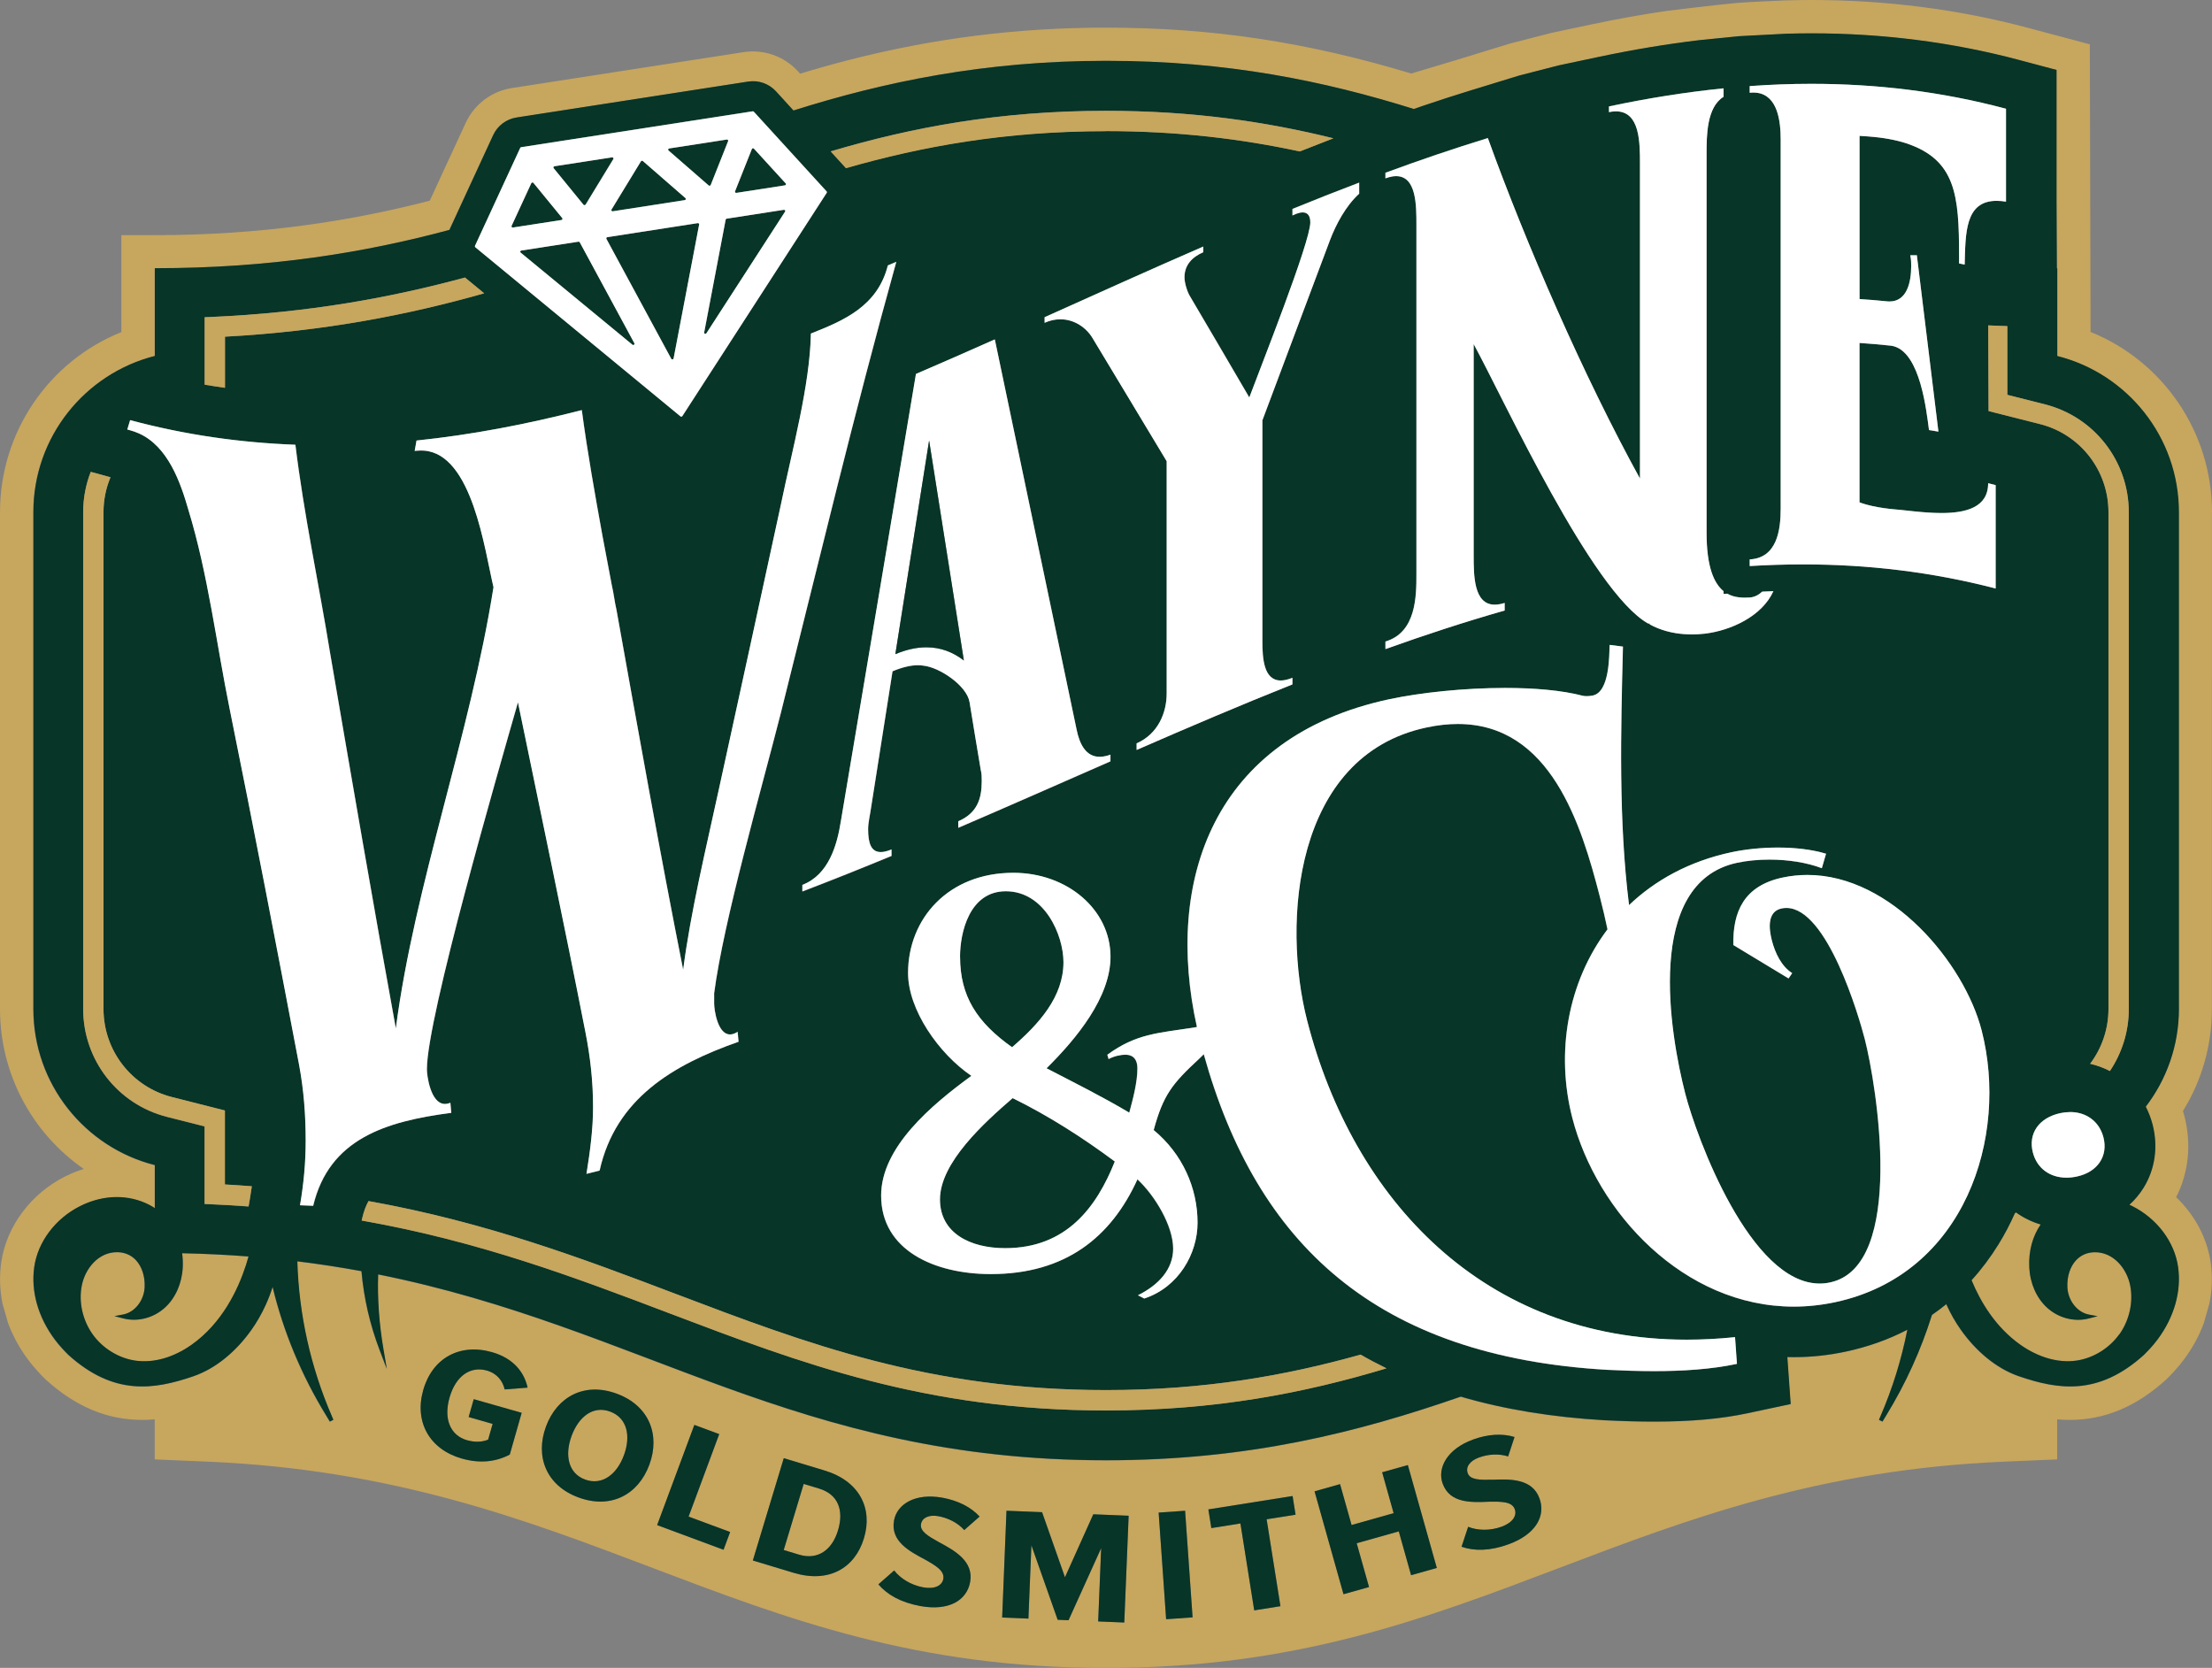 <?xml version="1.0" encoding="UTF-8"?> <svg xmlns="http://www.w3.org/2000/svg" id="Layer_2" viewBox="0 0 429.66 323.94"><rect x="0" y="0" width="429.66" height="323.94" fill="#808080" stroke="none"/><g id="Layer_1-2"><g><path d="M118.5,274.16c-3.28-1.21-6.09,.98-7.48,4.74-1.36,3.71-.66,7.25,2.62,8.46,3.32,1.22,6.18-1.01,7.55-4.72,1.39-3.77,.63-7.27-2.69-8.49Z" style="fill:#c7a65e;"></path><path d="M159.09,289.11l-2.98-.9-3.88,12.84,2.98,.9c3.64,1.1,6.42-.92,7.56-4.7,1.19-3.93,.03-7.01-3.68-8.14Z" style="fill:#c7a65e;"></path><path d="M406.81,243.2c-1.4,.03-2.63,.56-3.55,1.54-1.17,1.26-1.79,3.17-1.7,5.25,.12,2.6,1.91,4.88,4.17,5.31l1.7,.32-1.71,.44c-2.82,.73-5.94-.09-8.16-2.15-2.02-1.87-3.25-4.71-3.4-7.79-.15-3.16,.65-6.03,2.21-8.31-1.73-.52-3.35-1.31-4.81-2.36-.07,.07-.14,.15-.22,.22-.93,2.08-1.99,4.09-3.17,6.01-1.56,2.52-3.31,4.84-5.22,6.95,1.76,4.25,4.69,9.15,9.49,12.54,3.5,2.47,7.35,3.56,10.84,3.08,3.27-.46,6.39-2.36,8.35-5.1,1.96-2.74,2.76-6.29,2.12-9.5-.64-3.27-3.24-6.55-6.96-6.47Z" style="fill:#c7a65e;"></path><path d="M429.66,99.49c0-15.57-9.48-29.32-23.59-35.02l-.14-55.86-4.8-1.28-7.29-1.94c-13.42-3.58-27.55-5.39-41.99-5.39-1.48,0-3.09,.02-4.95,.08h-.08s-.08,0-.08,0c0,0-6.93,.29-9.23,.48-3.49,.29-13.93,1.58-13.93,1.58-4.75,.7-9.59,1.57-14.45,2.6l-7.78,1.65-.14,.03-.14,.04-7.65,1.97-.14,.04-.14,.04s-9.88,3.03-10.36,3.18l-8.66,2.59c-20.41-6.16-38.79-8.91-59.31-8.91-17.1,0-33.41,2.05-49.84,6.26-3.24,.83-6.42,1.73-9.55,2.68l-.44-.48c-2.69-2.93-6.64-4.31-10.58-3.7l-44.97,6.97c-3.93,.61-7.28,3.13-8.97,6.76l-6.98,15.12c-15.44,3.98-32.7,6.69-53.45,6.69h-6.46v18.83C9.48,70.17,0,83.92,0,99.49v96.47C0,208.66,6.3,220.14,16.27,227.04c-1.2,.37-2.39,.84-3.53,1.41-6.71,3.33-11.51,9.75-12.5,16.74-.38,2.65-.29,5.35,.25,8.01l1.06,3.73c.91,2.47,2.21,4.87,3.89,7.13,.55,.74,1.18,1.5,1.91,2.3,.37,.41,.88,.96,1.45,1.5l.06,.06,.06,.06c5.81,5.25,11.92,7.8,18.68,7.8,.83,0,1.65-.04,2.45-.11v7.78l10.31,.44c36.08,1.54,61.54,11.21,86.17,20.55,26.44,10.04,51.42,19.52,88.29,19.52s61.85-9.48,88.29-19.52c24.63-9.35,50.09-19.01,86.17-20.55l10.31-.44v-7.78c.8,.07,1.62,.11,2.45,.11,6.76,0,12.88-2.55,18.68-7.8l.06-.06,.06-.06c.57-.54,1.07-1.08,1.45-1.5,.73-.8,1.36-1.55,1.91-2.3,1.68-2.25,2.98-4.65,3.89-7.13l1.06-3.73c.54-2.66,.63-5.36,.25-8.01-.68-4.75-3.11-9.24-6.7-12.67,2.43-4.77,3-10.27,1.62-15.67-.09-.36-.19-.72-.3-1.07,3.68-5.94,5.62-12.73,5.62-19.82V99.49ZM90.71,279.72c1.66,.47,3.15,.31,4.11-.12l.87-3.05-4.66-1.33,.99-3.47,9.31,2.65-2.31,8.11c-2.63,1.39-5.71,1.8-9.33,.77-6.25-1.78-9.24-7.1-7.48-13.3,1.77-6.23,7.12-9.14,13.36-7.36,4.29,1.22,6.29,4.02,6.91,6.89l-4.45,.35c-.38-1.63-1.44-3.09-3.47-3.67-3.14-.89-6.03,.97-7.25,5.25-1.22,4.28,.25,7.39,3.39,8.28Zm35.43,4.74c-2.14,5.81-7.46,8.7-13.77,6.38-6.27-2.31-8.46-7.95-6.32-13.77,2.13-5.78,7.46-8.7,13.73-6.39,6.31,2.32,8.48,8,6.35,13.78Zm14.41,16.54l-12.9-4.79,7.23-19.46,4.83,1.79-5.95,16.02,8.07,2.99-1.28,3.44Zm27.27-2.22c-1.77,5.84-6.86,8.75-13.67,6.7l-7.91-2.39,6.01-19.87,7.91,2.39c6.77,2.05,9.42,7.34,7.66,13.17Zm14.56,.75c3.06,1.64,6.78,3.71,6.04,7.75-.65,3.58-4.16,5.66-9.68,4.65-3.82-.7-6.43-2.22-8.14-4.21l3.07-2.7c1.17,1.51,3.19,2.83,5.65,3.28,2.27,.41,3.66-.37,3.89-1.63,.29-1.56-1.41-2.57-3.57-3.78-2.99-1.59-6.74-3.54-6-7.58,.59-3.21,4.18-5.37,9.4-4.42,3.06,.56,5.56,1.84,7.22,3.66l-2.98,2.62c-1.3-1.44-3.13-2.34-5.02-2.69s-3.18,.3-3.4,1.53c-.25,1.38,1.37,2.34,3.5,3.52Zm36.01,15.6l-5.07-.21,.58-14.24-6.34,14.01-2.11-.09-5.1-14.47-.58,14.24-5.11-.21,.85-20.74,6.91,.28,4.44,12.64,5.5-12.23,6.87,.28-.85,20.74Zm8.12-.63l-1.45-20.71,5.14-.36,1.45,20.71-5.14,.36Zm22.21-2.54l-5.09,.81-2.68-16.88-5.65,.9-.58-3.63,16.36-2.6,.58,3.63-5.62,.89,2.68,16.88Zm25.38-6.02l-2.39-8.51-8.17,2.3,2.39,8.51-4.96,1.4-5.63-19.98,4.96-1.4,2.23,7.94,8.17-2.3-2.23-7.94,4.99-1.41,5.62,19.98-4.99,1.41Zm18.95-6.01c-3.65,1.33-6.67,1.34-9.15,.49l1.28-3.88c1.77,.71,4.19,.82,6.53-.03,2.17-.79,2.97-2.18,2.53-3.38-.54-1.49-2.51-1.5-4.99-1.46-3.38,.14-7.6,.36-9.01-3.5-1.12-3.07,.89-6.75,5.87-8.57,2.92-1.07,5.73-1.23,8.08-.5l-1.24,3.77c-1.85-.58-3.88-.44-5.69,.22-1.8,.66-2.59,1.87-2.16,3.04,.48,1.32,2.37,1.32,4.8,1.26,3.47-.14,7.73-.24,9.14,3.62,1.25,3.42-.72,6.99-5.99,8.91Zm130.15-103.96c0,7.15-2.4,13.74-6.44,19.01,.56,1.09,1.01,2.25,1.33,3.49,1.1,4.29,.48,8.65-1.76,12.27-.76,1.22-1.68,2.33-2.74,3.29,.16,.07,.31,.14,.47,.22,4.84,2.4,8.28,6.95,8.98,11.86,.67,4.73-.74,9.73-3.99,14.09-.47,.63-.97,1.22-1.5,1.8-.37,.4-.74,.8-1.14,1.18-8.87,8.02-16.7,6.73-24.18,4.19-4.64-1.57-8.54-5.07-11.35-9.01-1.06-1.5-2-3.13-2.79-4.86-.03-.06-.05-.11-.07-.17-.9,.73-1.83,1.43-2.79,2.09-2.12,6.78-5.11,13.36-8.86,19.48-.25,.41-.49,.83-.75,1.24l-.68-.35c.09-.21,.18-.43,.27-.64,2.36-5.44,4.11-11.1,5.24-16.85-3.68,1.9-7.67,3.33-11.93,4.24-3.34,.71-6.74,1.08-10.09,1.08-.43,0-.86,0-1.29-.02l.04,.61,.61,8.52-8.35,1.78c-5.12,1.09-11.06,1.63-18.15,1.63-2.89,0-5.92-.08-9.55-.26h-.04s-.04,0-.04,0c-10.17-.59-19.48-2.11-27.95-4.59-19.89,6.9-41.15,12.36-68.88,12.36-60.26,0-90-25.79-141.41-36.1-.16,4.68,.17,9.51,1.02,14.48l.66,3.87-1.41-3.7c-1.87-4.93-3.05-10.05-3.51-15.28-4.01-.74-8.16-1.38-12.46-1.91,.3,10.26,2.56,20.53,6.73,30.14,.09,.21,.17,.43,.27,.64l-.68,.35c-.26-.41-.5-.82-.75-1.24-4.75-7.75-8.28-16.23-10.37-24.92-.38,1.2-.83,2.38-1.35,3.52-.79,1.73-1.72,3.36-2.79,4.86-2.8,3.94-6.71,7.44-11.35,9.01-7.48,2.54-15.3,3.83-24.18-4.19-.39-.38-.77-.78-1.14-1.18-.53-.57-1.03-1.17-1.5-1.8-3.25-4.36-4.66-9.37-3.99-14.09,.7-4.92,4.14-9.46,8.98-11.86,4.49-2.23,9.38-2.29,13.43-.17,.35,.18,.68,.39,1.01,.6v-8.36c-13.56-3.44-23.59-15.72-23.59-30.34V99.49c0-14.63,10.03-26.91,23.59-30.34v-17.04c22.45,0,40.82-3.04,57.22-7.44l8.49-18.39c.86-1.85,2.57-3.14,4.58-3.45l44.97-6.97c2.01-.31,4.02,.39,5.39,1.89l3.4,3.73c17.6-5.57,36.74-9.65,60.72-9.65s42.45,3.94,59.79,9.36l1.71-.6c3.25-1.1,6.42-2.12,9.57-3.09,.07-.02,.14-.05,.21-.06l8.93-2.74,7.65-1.97,7.78-1.65c6.65-1.41,13.21-2.5,19.57-3.26l7.8-.78,9.23-.48c1.6-.04,3.2-.07,4.77-.07,13.88,0,27.44,1.74,40.32,5.17l7.29,1.94v25.58l.06,12.94s.05,0,.08,0v17.04c13.56,3.44,23.59,15.72,23.59,30.34v96.47Z" style="fill:#c7a65e;"></path><path d="M35.49,246.14c-.14,3.08-1.38,5.92-3.4,7.79-2.22,2.06-5.35,2.88-8.16,2.15l-1.71-.44,1.7-.32c2.26-.43,4.05-2.72,4.17-5.31,.09-2.08-.52-4-1.7-5.25-.92-.98-2.14-1.52-3.55-1.54-3.72-.07-6.31,3.2-6.96,6.47-.63,3.22,.16,6.77,2.12,9.5,1.96,2.73,5.09,4.64,8.35,5.1,3.49,.49,7.34-.61,10.84-3.08,5.95-4.2,9.03-10.71,10.56-15.43,.18-.57,.35-1.14,.51-1.72-4.15-.33-8.45-.54-12.9-.63,.12,.88,.16,1.79,.12,2.72Z" style="fill:#c7a65e;"></path><path d="M399.61,69.15v-17.04s-.05,0-.08,0l-.06-12.94V13.58l-7.29-1.94c-12.88-3.43-26.44-5.17-40.32-5.17-1.57,0-3.17,.03-4.77,.07l-9.23,.48-7.8,.78c-6.37,.76-12.92,1.85-19.57,3.26l-7.78,1.65-7.65,1.97-8.93,2.74c-.06,.02-.13,.04-.21,.06-3.15,.97-6.33,1.99-9.57,3.09l-1.71,.6c-17.35-5.42-36.24-9.36-59.79-9.36s-43.12,4.09-60.72,9.65l-3.4-3.73c-1.37-1.49-3.39-2.2-5.39-1.89l-44.97,6.97c-2.01,.31-3.72,1.59-4.58,3.45l-8.49,18.39c-16.4,4.4-34.77,7.44-57.22,7.44v17.04c-13.56,3.44-23.59,15.72-23.59,30.34v96.47c0,14.63,10.03,26.91,23.59,30.34v8.36c-.33-.21-.66-.42-1.01-.6-4.05-2.12-8.95-2.06-13.43,.17-4.84,2.4-8.28,6.95-8.98,11.86-.67,4.73,.74,9.73,3.99,14.09,.47,.63,.97,1.22,1.5,1.8,.37,.4,.74,.8,1.14,1.18,8.87,8.02,16.7,6.73,24.18,4.19,4.64-1.57,8.54-5.07,11.35-9.01,1.06-1.5,2-3.13,2.79-4.86,.52-1.15,.97-2.32,1.35-3.52,2.09,8.7,5.62,17.17,10.37,24.92,.25,.41,.49,.83,.75,1.24l.68-.35c-.09-.21-.18-.43-.27-.64-4.17-9.61-6.43-19.88-6.73-30.14,4.3,.53,8.45,1.17,12.46,1.91,.46,5.24,1.63,10.35,3.51,15.28l1.41,3.7-.66-3.87c-.84-4.97-1.18-9.81-1.02-14.48,51.4,10.31,81.15,36.1,141.41,36.1,27.73,0,48.99-5.46,68.88-12.36,8.47,2.48,17.78,4,27.95,4.59h.04s.04,0,.04,0c3.62,.18,6.66,.26,9.55,.26,7.09,0,13.02-.53,18.15-1.63l8.35-1.78-.61-8.52-.04-.61c.43,.01,.86,.02,1.29,.02,3.35,0,6.75-.36,10.09-1.08,4.26-.91,8.25-2.33,11.93-4.24-1.13,5.75-2.88,11.4-5.24,16.85-.09,.21-.17,.43-.27,.64l.68,.35c.26-.41,.5-.82,.75-1.24,3.75-6.12,6.74-12.7,8.86-19.48,.96-.66,1.88-1.35,2.79-2.09,.02,.06,.05,.11,.07,.17,.79,1.73,1.72,3.36,2.79,4.86,2.8,3.94,6.71,7.44,11.35,9.01,7.48,2.54,15.3,3.83,24.18-4.19,.39-.38,.77-.78,1.14-1.18,.53-.57,1.03-1.17,1.5-1.8,3.25-4.36,4.66-9.37,3.99-14.09-.7-4.92-4.14-9.46-8.98-11.86-.15-.08-.31-.14-.47-.22,1.06-.97,1.98-2.07,2.74-3.29,2.24-3.62,2.86-7.97,1.76-12.27-.32-1.24-.77-2.4-1.33-3.49,4.03-5.27,6.44-11.86,6.44-19.01V99.49c0-14.63-10.03-26.91-23.59-30.34Zm13.89,30.34v96.47c0,4.42-1.34,8.58-3.67,12.05-1.2-.62-2.49-1.1-3.84-1.41,2.25-2.99,3.56-6.69,3.56-10.65V99.49c0-8.09-5.47-15.13-13.29-17.12l-10-2.53-.07-16.64,3.72,.14v13.35l7.31,1.85c9.58,2.43,16.27,11.04,16.27,20.95ZM220.92,229.06c-5.11,11.25-14,18.41-28.49,18.41-10.96,0-21.3-4.63-21.3-15.25,0-9.36,9.74-17.57,17.53-23.25-6.33-4.31-12.3-12.83-12.3-19.98,0-10.52,7.79-19.46,20.45-19.46,10.47,0,18.87,7.15,18.87,16.3,0,7.89-6.57,15.88-12.42,21.67,5.48,2.84,10.96,5.57,16.07,8.62,.73-2.73,1.58-5.89,1.58-8.62,0-1.47-.61-2.63-2.31-2.63-1.1,0-2.31,.32-3.29,.84l-.24-.84c5.6-4.1,9.86-4.21,16.68-5.26,.25-.03,.48-.08,.72-.13-6.33-28.4,3.17-56.36,37.37-63.66,6.01-1.28,14.5-2.19,22.5-2.19,5.63,0,11.02,.45,15.12,1.53,.18,.04,.44,.06,.74,.06,.36,0,.77-.04,1.17-.12,3.29-.7,3.18-7.88,3.26-9.83l2.59,.33c-.42,16.43-.87,33.72,1.18,50.21,5.1-4.87,11.74-8.54,19.88-10.27,2.69-.58,5.87-.91,9.04-.91,3.29,0,6.58,.36,9.35,1.2l-.82,2.81c-2.92-1.12-6.58-1.67-10.16-1.67-2.2,0-4.36,.21-6.31,.62-18.09,3.86-13.02,33.34-10.06,44.83,2.2,8.56,12.64,36.89,26.11,36.89,.67,0,1.35-.07,2.03-.22,14.81-3.16,9-38.45,6.73-47.28-1.11-4.33-7.26-25.45-15.22-25.45-.31,0-.63,.03-.95,.1-2.92,.62-2.39,4.2-1.88,6.2,.64,2.5,1.88,5.04,3.95,6.36l-.7,1.03-10.73-6.49c-.12-6.47,2.05-11.5,9.55-13.1,1.63-.35,3.24-.51,4.84-.51,16.31,0,30.49,17.15,33.84,30.19,5.31,20.64-3.23,47.41-28.45,52.79-2.74,.58-5.42,.86-8.04,.86-21.34,0-38.29-18.29-43.02-36.68-3.27-12.7-.87-26.37,6.84-36.6-.44-2.08-.93-4.18-1.49-6.35-3.6-14-9.57-33.53-27.58-33.53-1.9,0-3.94,.22-6.13,.69-25.77,5.5-28.03,37.95-23.14,56.93,8.99,34.93,34.38,61.96,73.74,61.96,3.04,0,6.17-.16,9.37-.49l.37,5.19c-5.02,1.07-10.62,1.41-16.09,1.41-3.1,0-6.16-.11-9.06-.25-44.94-2.59-68.14-24.42-78.41-61.3-.31,.33-.63,.64-.97,.95-5.23,4.84-6.94,7.05-8.76,13.78,5.6,4.63,8.52,11.25,8.52,17.99,0,6-3.65,12.52-10.35,14.73l-1.22-.63c4.02-2,6.82-5.05,6.82-9.05,0-4.42-3.53-10.31-6.94-13.46ZM90.32,53.9l3.73,3.07c-14.74,4.17-31.03,7.37-50.35,8.42v9.93c-1.32-.18-2.64-.38-3.95-.61v-13.09l1.03-.04c18.97-.81,35.03-3.74,49.54-7.67Zm71.03-24.51c15.7-4.65,32.67-7.88,53.48-7.88,16.77,0,31.04,2.1,44.17,5.34-2.16,.83-4.34,1.68-6.53,2.55-11.33-2.44-23.61-3.95-37.64-3.95-19.5,0-35.61,2.91-50.51,7.18l-2.97-3.26Zm157.18,63.54V31.84c0-4.23,0-10.22-4.67-10.22,0,0-.02,0-.02,0-.41,0-.84,.05-1.33,.15v-1.11c7.42-1.57,14.84-2.76,22.26-3.51v1.64c-3.29,2.03-3.3,7.61-3.3,11.1V103.45c0,6.7,1.46,9.88,3.3,11.36v.54l.73-.05c.73,.41,1.49,.61,2.22,.7,.39,.05,.77,.07,1.13,.07s.69-.02,1-.03c.92-.06,1.75-.5,2.43-1.14,.73-.04,1.45-.06,2.17-.09-2.24,4.94-8.36,7.67-13.36,8.26-.85,.09-1.68,.14-2.5,.14-.47,0-.93-.02-1.38-.05-2.47-.17-4.75-.79-6.8-1.9v-.14s-.32-.04-.32-.04c-10.95-6.22-27.89-43.31-33.86-54.26v41.02c0,3.89,0,9.59,4.09,9.59,.15,0,.31,0,.47-.02,.44-.04,.93-.14,1.46-.31v1.47c-7.72,2.2-15.44,4.72-23.16,7.49v-1.47c6.02-1.77,6.02-8.89,6.02-13.13V43.68c0-3.82,0-9.47-3.93-9.47-.25,0-.51,.02-.79,.07-.4,.07-.83,.18-1.3,.36v-1.1c6.63-2.44,13.25-4.7,19.88-6.73,7.48,20.68,18.6,46.24,29.54,66.12Zm71.12-53.77c-.66-.11-1.27-.16-1.83-.16-6.17,0-6.03,6.33-6.2,12.38-.36-.08-.73-.15-1.09-.22v-1.49c0-11.72-.62-18.62-10.26-21.85-2.04-.66-4.49-1.11-7.43-1.33-.55-.04-1.09-.08-1.64-.11v31.7c1.76,.11,3.53,.26,5.29,.44,.18,.02,.36,.03,.53,.03,3.39,0,4.21-3.71,4.21-6.9,0-.56,0-1.3-.18-2.07,.43,0,.85-.01,1.28-.01,1.4,11.39,2.8,22.82,4.19,34.26-.61-.11-1.22-.21-1.83-.3-.52-3.96-1.7-14.67-6.7-16.24-.25-.08-.51-.13-.78-.16-2.01-.21-4.01-.38-6.02-.52v30.96c.44,.16,.9,.31,1.37,.44,1.49,.41,3.12,.67,4.65,.84,2.5,.17,6.34,.79,9.91,.79,4.77,0,9.06-1.09,9.06-5.79,.49,.12,.97,.24,1.46,.37v20.08c-12.46-3.25-24.92-4.68-37.39-4.68-3.46,0-6.93,.11-10.39,.32v-1.29c5.29-.3,6.02-5.62,6.02-9.89V27.13c0-3.66-.59-8.55-4.59-9.11-.23-.03-.47-.05-.73-.05-.22,0-.46,.01-.7,.04v-1.29c4-.29,7.99-.44,11.99-.44,12.6,0,25.2,1.48,37.79,4.84v18.04Zm13.75,189.35c-.69,.15-1.36,.22-2,.22-3.25,0-5.74-1.84-6.53-4.9-.94-3.66,1.16-6.75,5.36-7.64,.64-.14,1.27-.2,1.87-.2,3.17,0,5.69,1.84,6.48,4.92,.94,3.66-1.16,6.75-5.18,7.61Zm-342.55,5.68c-.85-.03-1.7-.06-2.55-.1,.73-4.27,1.1-8.39,1.1-12.51,0-5.03-.37-9.88-1.28-14.77-4.38-22.99-8.75-45.76-13.49-69.13-2.55-12.53-4.2-26.18-8.02-38.68-1.5-5.22-3.93-12.32-9.65-14.84-.52-.23-1.07-.43-1.66-.59-.18-.05-.36-.1-.55-.15,.18-.61,.36-1.21,.55-1.82,10.76,2.88,21.34,4.37,32.1,4.78,1.64,13.52,4.56,27.05,6.75,40.51,4.19,24.41,8.39,48.88,12.76,72.86,3.65-28.01,14.41-56.85,18.97-85.7-1.74-7.29-4.14-25.86-13.5-26.53-.2-.02-.4-.02-.61-.02-.27,0-.55,.01-.84,.04-.12,.01-.24,.03-.36,.04,.12-.67,.24-1.34,.36-2.02,10.76-1.12,21.34-3.15,32.1-5.91,1.09,8.2,2.55,16.31,4.01,24.4,.61,3.21,1.22,6.41,1.82,9.62,.36,1.53,.55,3.28,.91,4.8,4.19,23.4,8.39,46.91,12.95,69.89,1.46-11.31,4.38-23.3,6.93-35.04,4.01-18.33,8.02-36.75,12.04-55.26,2.19-10.61,5.65-23.22,5.84-33.28,6.38-2.53,12.95-5.29,14.95-13.23,.55-.23,1.09-.47,1.64-.7-8.21,29.49-15.14,58.6-22.43,87.63-3.83,15.06-11.12,40.44-12.95,54.42v1.99c0,1.23,.66,6.02,3.08,6.02,.09,0,.19,0,.29-.02,.36-.05,.76-.21,1.19-.49,.06,.64,.12,1.29,.18,1.93-12.76,4.48-23.89,11.07-26.99,25.02-.85,.22-1.7,.43-2.55,.64,.73-4.51,1.28-8.8,1.28-12.96,0-5.06-.55-9.79-1.46-14.44-4.19-21.35-8.75-42.87-13.13-64.19-3.83,13.39-17.69,61.18-17.69,71.28,0,1.26,.71,6.53,3.37,6.73,.05,0,.1,0,.15,0,.32,0,.66-.07,1.04-.23,.06,.65,.12,1.31,.18,1.96-12.76,1.66-23.71,5.07-26.81,18.05ZM264.02,37.6c-2.62,2.39-4.51,5.98-5.67,9.03-4.38,11.62-8.75,23.29-13.13,35v42.85c0,3.38,.26,7.67,3.57,7.67,.29,0,.61-.03,.96-.11,.4-.08,.84-.22,1.31-.41v1.28c-10.09,4.02-20.18,8.33-30.27,12.73v-1.28c4.19-1.83,5.83-6,5.84-9.66v-45.14c-4.8-8.01-9.6-15.98-14.41-23.93-1.21-2.01-3.5-3.63-6.22-3.63-.57,0-1.16,.07-1.76,.22-.43,.11-.87,.26-1.32,.46,0-.36,0-.73,0-1.09,10.27-4.61,20.55-9.25,30.82-13.72,0,.37,0,.73,0,1.1-2.19,.95-3.65,2.51-3.65,4.88,0,1.1,.55,2.87,1.1,3.73,3.83,6.5,7.66,13.02,11.49,19.6,2.19-5.88,11.85-30.17,11.85-34,0-1.36-.56-1.94-1.47-1.94-.18,0-.37,.02-.57,.06-.43,.09-.91,.27-1.42,.53v-1.28c4.32-1.77,8.64-3.47,12.96-5.11v2.14Zm-108.16,134.29c5.11-1.95,6.75-7.71,7.48-12.35,4.86-28.86,9.73-57.83,14.59-86.89,5.11-2.2,10.21-4.44,15.32-6.71,5.29,25.21,10.58,50.43,15.87,75.71,.57,2.88,1.81,5.36,4.49,5.36,.39,0,.81-.05,1.26-.16,.27-.07,.55-.15,.84-.26v1.3c-9.85,4.32-19.71,8.68-29.56,12.91v-1.27c3.65-1.57,4.56-4.33,4.56-7.79,0-.73,0-1.46-.18-2.11-.73-4.23-1.46-8.83-2.19-13.25-.55-3.22-5.84-6.75-8.94-7.07-.35-.06-.71-.09-1.09-.09-.7,0-1.43,.1-2.17,.27-.92,.21-1.86,.53-2.76,.91-1.4,8.88-2.8,17.76-4.19,26.62-.18,1.35-.55,2.77-.55,4.04,0,2.66,.54,4.45,2.45,4.45,.26,0,.54-.03,.85-.1,.38-.08,.8-.22,1.26-.41v1.27c-5.78,2.39-11.55,4.7-17.32,6.9v-1.27ZM101.24,28.58l44.97-6.97c.08-.01,.17,.02,.22,.08l14.14,15.48c.07,.08,.08,.19,.02,.27l-28.04,43.36c-.08,.12-.25,.15-.37,.06l-2.12-1.75-37.73-31.1c-.08-.07-.1-.17-.06-.27l8.79-19.03c.03-.07,.1-.13,.19-.14ZM16.16,195.96V99.49c0-2.75,.52-5.4,1.47-7.84l3.84,1.05c-.88,2.1-1.36,4.4-1.36,6.8v96.47c0,8.09,5.47,15.13,13.29,17.12l10.29,2.61v14.37c1.77,.1,3.51,.21,5.23,.35-.09,.67-.2,1.34-.31,2.03l-.32,1.89c-2.45-.18-4.95-.33-7.51-.44l-1.03-.04v-15.07l-7.31-1.85c-9.58-2.43-16.27-11.04-16.27-20.95Zm31.6,49.8c-1.53,4.72-4.61,11.23-10.56,15.43-3.5,2.47-7.35,3.56-10.84,3.08-3.27-.46-6.39-2.36-8.35-5.1-1.96-2.74-2.76-6.29-2.12-9.5,.64-3.27,3.24-6.55,6.96-6.47,1.4,.03,2.63,.56,3.55,1.54,1.17,1.26,1.79,3.17,1.7,5.25-.12,2.6-1.91,4.88-4.17,5.31l-1.7,.32,1.71,.44c2.82,.73,5.94-.09,8.16-2.15,2.02-1.87,3.25-4.71,3.4-7.79,.04-.94,0-1.85-.12-2.72,4.46,.1,8.76,.31,12.9,.63-.16,.58-.33,1.15-.51,1.72Zm167.07,28.18c-35.1,0-59.26-9.17-84.85-18.89-18.17-6.9-36.78-13.96-59.73-18l.14-.59c.28-1.16,.65-2.22,1.19-3.19,22.97,4.11,41.61,11.18,59.8,18.08,25.24,9.58,49.08,18.63,83.45,18.63,19.04,0,34.85-2.78,49.46-6.89,1.63,.94,3.3,1.82,5.02,2.66-15.98,4.81-33.23,8.18-54.48,8.18Zm196.81-14.77c-1.96,2.73-5.09,4.64-8.35,5.1-3.49,.49-7.34-.61-10.84-3.08-4.81-3.4-7.74-8.3-9.49-12.54,1.92-2.11,3.66-4.43,5.22-6.95,1.19-1.92,2.24-3.93,3.17-6.01,.07-.07,.14-.15,.22-.22,1.46,1.05,3.08,1.84,4.81,2.36-1.57,2.28-2.36,5.15-2.21,8.31,.14,3.08,1.38,5.92,3.4,7.79,2.22,2.06,5.35,2.88,8.16,2.15l1.71-.44-1.7-.32c-2.26-.43-4.05-2.72-4.17-5.31-.09-2.08,.52-4,1.7-5.25,.92-.98,2.14-1.52,3.55-1.54,3.72-.07,6.31,3.2,6.96,6.47,.63,3.22-.16,6.77-2.12,9.5Z" style="fill:#073527;"></path><path d="M216.54,225.59c-6.09-4.52-12.78-8.84-19.84-12.31-5.48,4.73-14.12,12.52-14.12,19.67,0,6.52,5.84,9.47,12.66,9.47,11.93,0,17.77-7.99,21.3-16.83Z" style="fill:#073527;"></path><path d="M196.58,203.4c5.23-4.52,9.98-9.78,9.98-16.51,0-5.26-3.65-13.78-11.2-13.78-7.06,0-8.89,7.99-8.89,12.73,0,7.68,3.29,12.73,10.1,17.57Z" style="fill:#073527;"></path><path d="M39.75,74.71c1.31,.22,2.63,.42,3.95,.61v-9.93c19.31-1.04,35.61-4.24,50.35-8.42l-3.73-3.07c-14.51,3.94-30.57,6.86-49.54,7.67l-1.03,.04v13.09Z" style="fill:#c7a65e;"></path><path d="M214.83,25.47c14.03,0,26.31,1.51,37.64,3.95,2.19-.87,4.37-1.72,6.53-2.55-13.13-3.25-27.4-5.34-44.17-5.34-20.81,0-37.78,3.23-53.48,7.88l2.97,3.26c14.9-4.27,31.01-7.18,50.51-7.18Z" style="fill:#c7a65e;"></path><path d="M389.91,76.69v-13.35l-3.72-.14,.07,16.64,10,2.53c7.83,1.98,13.29,9.02,13.29,17.12v96.47c0,3.96-1.31,7.66-3.56,10.65,1.35,.31,2.64,.79,3.84,1.41,2.33-3.47,3.67-7.63,3.67-12.05V99.49c0-9.9-6.69-18.52-16.27-20.95l-7.31-1.85Z" style="fill:#c7a65e;"></path><path d="M32.43,216.91l7.31,1.85v15.07l1.03,.04c2.56,.11,5.06,.26,7.51,.44l.32-1.89c.12-.68,.22-1.36,.31-2.03-1.72-.13-3.46-.25-5.23-.35v-14.37l-10.29-2.61c-7.83-1.98-13.29-9.02-13.29-17.12V99.49c0-2.39,.48-4.69,1.36-6.8l-3.84-1.05c-.95,2.45-1.47,5.09-1.47,7.84v96.47c0,9.9,6.69,18.52,16.27,20.95Z" style="fill:#c7a65e;"></path><path d="M264.29,263.1c-14.61,4.11-30.42,6.89-49.46,6.89-34.37,0-58.21-9.05-83.45-18.63-18.19-6.9-36.83-13.97-59.8-18.08-.54,.97-.91,2.03-1.19,3.19l-.14,.59c22.95,4.04,41.56,11.1,59.73,18,25.59,9.71,49.76,18.89,84.85,18.89,21.26,0,38.5-3.37,54.48-8.18-1.72-.84-3.39-1.72-5.02-2.66Z" style="fill:#c7a65e;"></path><path d="M87.65,216.14c-.06-.65-.12-1.3-.18-1.96-.37,.16-.72,.23-1.04,.23-.05,0-.1,0-.15,0-2.66-.2-3.37-5.46-3.37-6.73,0-10.1,13.86-57.89,17.69-71.28,4.38,21.31,8.94,42.84,13.13,64.19,.91,4.65,1.46,9.39,1.46,14.44,0,4.15-.55,8.44-1.28,12.96,.85-.21,1.7-.42,2.55-.64,3.1-13.95,14.23-20.54,26.99-25.02-.06-.64-.12-1.29-.18-1.93-.43,.28-.83,.44-1.19,.49-.1,.01-.2,.02-.29,.02-2.42,0-3.08-4.79-3.08-6.02v-1.99c1.82-13.98,9.12-39.36,12.95-54.42,7.29-29.03,14.22-58.15,22.43-87.63-.55,.23-1.09,.47-1.64,.7-2.01,7.94-8.57,10.71-14.95,13.23-.18,10.05-3.65,22.66-5.84,33.28-4.01,18.5-8.02,36.93-12.04,55.26-2.55,11.74-5.47,23.73-6.93,35.04-4.56-22.98-8.75-46.49-12.95-69.89-.36-1.52-.55-3.28-.91-4.8-.61-3.2-1.22-6.41-1.82-9.62-1.46-8.09-2.92-16.2-4.01-24.4-10.76,2.76-21.34,4.79-32.1,5.91-.12,.67-.24,1.34-.36,2.02,.12-.01,.24-.02,.36-.04,.29-.03,.57-.04,.84-.04,.21,0,.41,0,.61,.02,9.37,.68,11.77,19.24,13.5,26.53-4.56,28.85-15.32,57.68-18.97,85.7-4.38-23.98-8.57-48.44-12.76-72.86-2.19-13.46-5.11-26.98-6.75-40.51-10.76-.41-21.33-1.9-32.1-4.78-.18,.61-.36,1.21-.55,1.82,.18,.05,.36,.1,.55,.15,.58,.16,1.13,.35,1.66,.59,5.72,2.52,8.15,9.63,9.65,14.84,3.83,12.5,5.47,26.16,8.02,38.68,4.74,23.37,9.12,46.14,13.49,69.13,.91,4.89,1.28,9.74,1.28,14.77,0,4.13-.37,8.24-1.1,12.51,.85,.04,1.7,.07,2.55,.1,3.1-12.98,14.04-16.39,26.81-18.05Z" style="fill:#fff;"></path><path d="M173.18,164.97c-.46,.19-.88,.33-1.26,.41-.31,.07-.59,.1-.85,.1-1.91,0-2.45-1.79-2.45-4.45,0-1.27,.36-2.69,.55-4.04,1.4-8.87,2.8-17.74,4.19-26.62,.9-.38,1.84-.7,2.76-.91,.74-.17,1.47-.27,2.17-.27,.37,0,.74,.03,1.09,.09,3.1,.32,8.39,3.85,8.94,7.07,.73,4.42,1.46,9.01,2.19,13.25,.18,.65,.18,1.38,.18,2.11,0,3.46-.91,6.22-4.56,7.79v1.27c9.85-4.23,19.71-8.6,29.56-12.91v-1.3c-.29,.11-.57,.2-.84,.26-.45,.11-.87,.16-1.26,.16-2.68,0-3.92-2.48-4.49-5.36-5.29-25.28-10.58-50.5-15.87-75.71-5.11,2.27-10.21,4.52-15.32,6.71-4.86,29.06-9.73,58.03-14.59,86.89-.73,4.64-2.37,10.4-7.48,12.35v1.27c5.77-2.2,11.55-4.52,17.32-6.9v-1.27Zm7.29-79.43c2.25,14.24,4.5,28.49,6.75,42.74-2.08-1.61-4.49-2.56-7.27-2.56-.98,0-2,.12-3.06,.36-.95,.22-1.94,.54-2.97,.97,2.19-13.82,4.38-27.66,6.56-41.51Z" style="fill:#fff;"></path><path d="M179.95,125.72c2.78,0,5.19,.95,7.27,2.56-2.25-14.25-4.5-28.5-6.75-42.74-2.19,13.86-4.38,27.69-6.56,41.51,1.03-.43,2.02-.75,2.97-.97,1.07-.25,2.09-.36,3.06-.36Z" style="fill:#073527;"></path><path d="M251.05,41.85c.52-.26,1-.44,1.42-.53,.2-.04,.39-.06,.57-.06,.91,0,1.47,.58,1.47,1.94,0,3.83-9.67,28.12-11.85,34-3.83-6.57-7.66-13.1-11.49-19.6-.55-.86-1.1-2.63-1.1-3.73,0-2.38,1.46-3.93,3.65-4.88,0-.37,0-.73,0-1.1-10.27,4.46-20.55,9.11-30.82,13.72,0,.36,0,.73,0,1.09,.44-.2,.88-.35,1.32-.46,.6-.15,1.19-.22,1.76-.22,2.72,0,5.01,1.62,6.22,3.63,4.8,7.95,9.6,15.91,14.41,23.93v45.14c0,3.66-1.64,7.83-5.84,9.66v1.28c10.09-4.4,20.18-8.71,30.27-12.73v-1.28c-.48,.19-.91,.32-1.31,.41-.34,.07-.66,.11-.96,.11-3.31,0-3.57-4.29-3.57-7.67v-42.85c4.38-11.7,8.75-23.37,13.13-35,1.16-3.04,3.05-6.64,5.67-9.03v-2.14c-4.32,1.64-8.64,3.35-12.96,5.11v1.28Z" style="fill:#fff;"></path><path d="M269.11,33.54v1.1c.47-.17,.9-.29,1.3-.36,.28-.05,.54-.07,.79-.07,3.93,0,3.93,5.65,3.93,9.47V111.47c0,4.24,0,11.36-6.02,13.13v1.47c7.72-2.76,15.44-5.29,23.16-7.49v-1.47c-.53,.17-1.02,.27-1.46,.31-.16,.02-.32,.02-.47,.02-4.09,0-4.09-5.7-4.09-9.59v-41.02c5.97,10.94,22.91,48.04,33.86,54.26l.33,.04v.14c2.04,1.11,4.33,1.74,6.79,1.9,.45,.03,.91,.05,1.38,.05,.82,0,1.65-.05,2.5-.14,5-.59,11.12-3.32,13.36-8.26-.72,.03-1.45,.06-2.17,.09-.69,.64-1.51,1.08-2.43,1.14-.32,.02-.65,.03-1,.03s-.74-.02-1.13-.07c-.74-.09-1.5-.29-2.22-.7l-.73,.05v-.54c-1.84-1.49-3.3-4.66-3.3-11.36V29.9c0-3.49,0-9.07,3.3-11.1v-1.64c-7.42,.74-14.84,1.94-22.26,3.51v1.11c.48-.1,.92-.15,1.33-.15,0,0,.02,0,.02,0,4.67,0,4.67,6,4.67,10.22v61.09c-10.94-19.89-22.07-45.44-29.54-66.12-6.63,2.03-13.25,4.29-19.88,6.73Z" style="fill:#fff;"></path><path d="M339.86,16.72v1.29c.24-.03,.48-.04,.7-.04,.25,0,.5,.02,.73,.05,3.99,.55,4.59,5.45,4.59,9.11V98.76c0,4.28-.73,9.6-6.02,9.89v1.29c3.46-.21,6.93-.32,10.39-.32,12.46,0,24.92,1.44,37.39,4.68v-20.08c-.49-.13-.97-.25-1.46-.37,0,4.69-4.29,5.79-9.06,5.79-3.57,0-7.41-.61-9.91-.79-1.52-.17-3.15-.43-4.65-.84-.47-.13-.93-.28-1.37-.44v-30.96c2.01,.13,4.01,.3,6.02,.52,.27,.03,.53,.08,.78,.16,4.99,1.57,6.18,12.28,6.7,16.24,.61,.1,1.22,.2,1.83,.3-1.4-11.45-2.8-22.87-4.19-34.26-.43,0-.85,0-1.28,.01,.18,.77,.18,1.51,.18,2.07,0,3.19-.83,6.9-4.21,6.9-.17,0-.34,0-.53-.03-1.76-.18-3.53-.32-5.29-.44V26.39c.55,.03,1.09,.07,1.64,.11,2.93,.21,5.38,.67,7.43,1.33,9.64,3.22,10.26,10.12,10.26,21.85v1.49c.36,.07,.73,.15,1.09,.22,.17-6.05,.03-12.38,6.2-12.38,.56,0,1.16,.05,1.83,.16V21.12c-12.6-3.36-25.2-4.84-37.79-4.84-4,0-7.99,.15-11.99,.44Z" style="fill:#fff;"></path><path d="M402.09,215.99c-.6,0-1.23,.07-1.87,.2-4.2,.9-6.3,3.98-5.36,7.64,.79,3.06,3.28,4.9,6.53,4.9,.64,0,1.31-.07,2-.22,4.02-.86,6.12-3.94,5.18-7.61-.79-3.08-3.31-4.92-6.48-4.92Z" style="fill:#fff;"></path><path d="M221.05,251.57l1.22,.63c6.7-2.21,10.35-8.73,10.35-14.73,0-6.73-2.92-13.36-8.52-17.99,1.83-6.73,3.53-8.94,8.76-13.78,.33-.31,.65-.63,.97-.95,10.27,36.88,33.46,58.71,78.41,61.3,2.89,.14,5.96,.25,9.06,.25,5.48,0,11.08-.34,16.09-1.41l-.37-5.19c-3.2,.33-6.33,.49-9.37,.49-39.35,0-64.75-27.03-73.74-61.96-4.88-18.98-2.63-51.43,23.14-56.93,2.18-.47,4.22-.69,6.13-.69,18.01,0,23.98,19.53,27.58,33.53,.56,2.17,1.05,4.26,1.49,6.35-7.71,10.23-10.11,23.9-6.84,36.6,4.73,18.39,21.68,36.68,43.02,36.68,2.62,0,5.3-.28,8.04-.86,25.22-5.39,33.76-32.15,28.45-52.79-3.36-13.04-17.53-30.19-33.84-30.19-1.59,0-3.21,.16-4.84,.51-7.49,1.6-9.67,6.63-9.55,13.1l10.73,6.49,.7-1.03c-2.07-1.31-3.31-3.86-3.95-6.36-.51-2-1.05-5.57,1.88-6.2,.32-.07,.64-.1,.95-.1,7.95,0,14.1,21.13,15.22,25.45,2.27,8.82,8.07,44.12-6.73,47.28-.68,.15-1.36,.22-2.03,.22-13.47,0-23.9-28.32-26.11-36.89-2.96-11.49-8.03-40.96,10.06-44.83,1.94-.42,4.11-.62,6.31-.62,3.58,0,7.24,.56,10.16,1.67l.82-2.81c-2.77-.84-6.06-1.2-9.35-1.2-3.18,0-6.35,.34-9.04,.91-8.13,1.74-14.78,5.4-19.88,10.27-2.05-16.49-1.6-33.78-1.18-50.21l-2.59-.33c-.08,1.95,.04,9.13-3.26,9.83-.4,.09-.81,.12-1.17,.12-.3,0-.55-.02-.74-.06-4.1-1.08-9.49-1.53-15.12-1.53-8,0-16.49,.91-22.5,2.19-34.2,7.3-43.7,35.26-37.37,63.66-.24,.05-.47,.09-.72,.13-6.82,1.05-11.08,1.16-16.68,5.26l.24,.84c.97-.53,2.19-.84,3.29-.84,1.7,0,2.31,1.16,2.31,2.63,0,2.73-.85,5.89-1.58,8.62-5.11-3.05-10.59-5.78-16.07-8.62,5.84-5.79,12.42-13.78,12.42-21.67,0-9.15-8.4-16.3-18.87-16.3-12.66,0-20.45,8.94-20.45,19.46,0,7.15,5.96,15.67,12.3,19.98-7.79,5.68-17.53,13.88-17.53,23.25,0,10.62,10.35,15.25,21.3,15.25,14.49,0,23.37-7.15,28.49-18.41,3.41,3.16,6.94,9.05,6.94,13.46,0,4-2.8,7.05-6.82,9.05Zm-34.57-65.74c0-4.73,1.83-12.73,8.89-12.73,7.55,0,11.2,8.52,11.2,13.78,0,6.73-4.75,11.99-9.98,16.51-6.82-4.84-10.1-9.89-10.1-17.57Zm-3.9,47.12c0-7.15,8.64-14.94,14.12-19.67,7.06,3.47,13.76,7.78,19.84,12.31-3.53,8.84-9.37,16.83-21.3,16.83-6.82,0-12.66-2.94-12.66-9.47Z" style="fill:#fff;"></path><path d="M94.56,266.19c2.03,.58,3.09,2.05,3.47,3.67l4.45-.35c-.62-2.86-2.62-5.67-6.91-6.89-6.25-1.78-11.59,1.13-13.36,7.36-1.77,6.2,1.23,11.52,7.48,13.3,3.62,1.03,6.7,.61,9.33-.77l2.31-8.11-9.31-2.65-.99,3.47,4.66,1.33-.87,3.05c-.96,.44-2.45,.6-4.11,.12-3.14-.89-4.61-4-3.39-8.28,1.22-4.28,4.11-6.14,7.25-5.25Z" style="fill:#073527;"></path><path d="M119.78,270.68c-6.27-2.31-11.6,.61-13.73,6.39-2.14,5.81,.04,11.46,6.32,13.77,6.31,2.32,11.63-.56,13.77-6.38,2.13-5.78-.04-11.46-6.35-13.78Zm1.41,11.96c-1.36,3.71-4.23,5.94-7.55,4.72-3.28-1.21-3.98-4.75-2.62-8.46,1.39-3.77,4.2-5.95,7.48-4.74,3.32,1.22,4.08,4.72,2.69,8.49Z" style="fill:#073527;"></path><polygon points="139.7 278.54 134.87 276.75 127.64 296.21 140.54 301 141.82 297.55 133.75 294.56 139.7 278.54" style="fill:#073527;"></polygon><path d="M160.15,285.6l-7.91-2.39-6.01,19.87,7.91,2.39c6.8,2.06,11.9-.86,13.67-6.7,1.77-5.84-.89-11.13-7.66-13.17Zm2.62,11.65c-1.14,3.78-3.92,5.81-7.56,4.7l-2.98-.9,3.88-12.84,2.98,.9c3.71,1.12,4.87,4.2,3.68,8.14Z" style="fill:#073527;"></path><path d="M182.28,294.48c1.89,.35,3.72,1.25,5.02,2.69l2.98-2.62c-1.66-1.82-4.16-3.1-7.22-3.66-5.22-.95-8.81,1.2-9.4,4.42-.74,4.04,3.01,5.99,6,7.58,2.16,1.22,3.85,2.22,3.57,3.78-.23,1.26-1.62,2.04-3.89,1.63-2.46-.45-4.48-1.77-5.65-3.28l-3.07,2.7c1.71,1.99,4.32,3.51,8.14,4.21,5.52,1.01,9.02-1.07,9.68-4.65,.74-4.04-2.98-6.11-6.04-7.75-2.13-1.18-3.75-2.14-3.5-3.52,.22-1.22,1.51-1.87,3.4-1.53Z" style="fill:#073527;"></path><polygon points="206.86 306.34 202.41 293.7 195.5 293.42 194.66 314.16 199.76 314.37 200.34 300.13 205.44 314.6 207.55 314.69 213.89 300.68 213.31 314.92 218.38 315.13 219.23 294.39 212.36 294.11 206.86 306.34" style="fill:#073527;"></polygon><rect x="225.77" y="293.58" width="5.15" height="20.76" transform="translate(-20.74 16.75) rotate(-4.02)" style="fill:#073527;"></rect><polygon points="251.07 290.56 234.71 293.16 235.29 296.79 240.94 295.89 243.62 312.77 248.71 311.96 246.03 295.08 251.65 294.19 251.07 290.56" style="fill:#073527;"></polygon><polygon points="268.47 285.95 270.7 293.89 262.53 296.19 260.29 288.25 255.34 289.65 260.96 309.63 265.92 308.24 263.52 299.73 271.7 297.43 274.09 305.94 279.09 304.53 273.46 284.55 268.47 285.95" style="fill:#073527;"></polygon><path d="M289.89,287.39c-2.43,.06-4.32,.05-4.8-1.26-.43-1.17,.36-2.38,2.16-3.04,1.81-.66,3.84-.81,5.69-.22l1.24-3.77c-2.35-.73-5.16-.57-8.08,.5-4.98,1.82-6.99,5.5-5.87,8.57,1.41,3.86,5.63,3.64,9.01,3.5,2.48-.04,4.45-.03,4.99,1.46,.44,1.2-.36,2.58-2.53,3.38-2.35,.86-4.76,.74-6.53,.03l-1.28,3.88c2.48,.85,5.5,.84,9.15-.49,5.27-1.92,7.24-5.49,5.99-8.91-1.41-3.86-5.67-3.76-9.14-3.62Z" style="fill:#073527;"></path><path d="M124.87,31.27c-.11-.1-.3-.07-.38,.06l-5.71,9.36c-.1,.17,.04,.37,.25,.34l13.98-2.17c.2-.03,.28-.27,.13-.4l-8.27-7.2Z" style="fill:#073527;"></path><path d="M117.98,46.06c-.16,.03-.26,.2-.18,.34l12.59,23.28c.11,.2,.41,.15,.46-.07l4.96-26c.03-.16-.11-.29-.27-.27l-17.55,2.72Z" style="fill:#073527;"></path><path d="M118.88,30.56l-11.19,1.73c-.18,.03-.27,.23-.16,.37l5.8,7.1c.11,.13,.32,.11,.4-.03l5.38-8.83c.1-.17-.04-.37-.25-.34Z" style="fill:#073527;"></path><path d="M129.85,29.24l7.8,6.79c.13,.11,.33,.06,.39-.09l3.38-8.52c.07-.17-.08-.34-.26-.31l-11.19,1.73c-.2,.03-.28,.27-.13,.4Z" style="fill:#073527;"></path><path d="M99.63,44.19l9.42-1.46c.18-.03,.27-.23,.16-.37l-5.59-6.83c-.11-.14-.34-.11-.42,.05l-3.83,8.29c-.08,.17,.07,.35,.26,.32Z" style="fill:#073527;"></path><path d="M146.04,28.95l-3.26,8.2c-.07,.17,.08,.34,.26,.31l9.42-1.46c.19-.03,.27-.25,.15-.38l-6.16-6.74c-.12-.13-.35-.09-.41,.07Z" style="fill:#073527;"></path><path d="M152.26,40.75l-11.1,1.72c-.1,.02-.19,.09-.2,.19l-4.17,21.9c-.05,.25,.3,.38,.45,.16l15.28-23.62c.11-.17-.04-.38-.24-.35Z" style="fill:#073527;"></path><path d="M122.84,66.95c.2,.17,.5-.06,.38-.28l-10.61-19.61c-.05-.09-.15-.14-.25-.12l-11.1,1.72c-.2,.03-.28,.28-.13,.4l21.71,17.89Z" style="fill:#073527;"></path><path d="M101.05,28.72l-8.79,19.03c-.04,.09-.02,.2,.06,.27l37.73,31.1,2.12,1.75c.11,.09,.29,.07,.37-.06l28.04-43.36c.06-.09,.05-.2-.02-.27l-14.14-15.48c-.05-.06-.14-.09-.22-.08l-44.97,6.97c-.08,.01-.15,.06-.19,.14Zm32.09,9.75c.15,.13,.07,.37-.13,.4l-13.98,2.17c-.2,.03-.35-.17-.25-.34l5.71-9.36c.08-.13,.26-.16,.38-.06l8.27,7.2Zm2.39,4.87c.16-.03,.3,.11,.27,.27l-4.96,26c-.04,.22-.35,.27-.46,.07l-12.59-23.28c-.08-.14,.02-.31,.18-.34l17.55-2.72Zm-21.79-3.61c-.09,.14-.3,.16-.4,.03l-5.8-7.1c-.11-.14-.03-.34,.16-.37l11.19-1.73c.2-.03,.35,.17,.25,.34l-5.38,8.83Zm-10.54-4.15c.07-.16,.3-.19,.42-.05l5.59,6.83c.11,.14,.03,.34-.16,.37l-9.42,1.46c-.19,.03-.34-.15-.26-.32l3.83-8.29Zm-2.07,13.48c-.16-.13-.08-.37,.13-.4l11.1-1.72c.1-.02,.2,.03,.25,.12l10.61,19.61c.12,.23-.18,.45-.38,.28l-21.71-17.89Zm35.65,15.5l4.17-21.9c.02-.1,.1-.17,.2-.19l11.1-1.72c.2-.03,.35,.18,.24,.35l-15.28,23.62c-.14,.22-.49,.1-.45-.16Zm15.83-28.94c.12,.14,.04,.35-.15,.38l-9.42,1.46c-.18,.03-.33-.14-.26-.31l3.26-8.2c.07-.17,.29-.21,.41-.07l6.16,6.74Zm-11.44-8.52c.18-.03,.33,.14,.26,.31l-3.38,8.52c-.06,.15-.27,.2-.39,.09l-7.8-6.79c-.15-.13-.07-.37,.13-.4l11.19-1.73Z" style="fill:#fff;"></path></g></g></svg> 